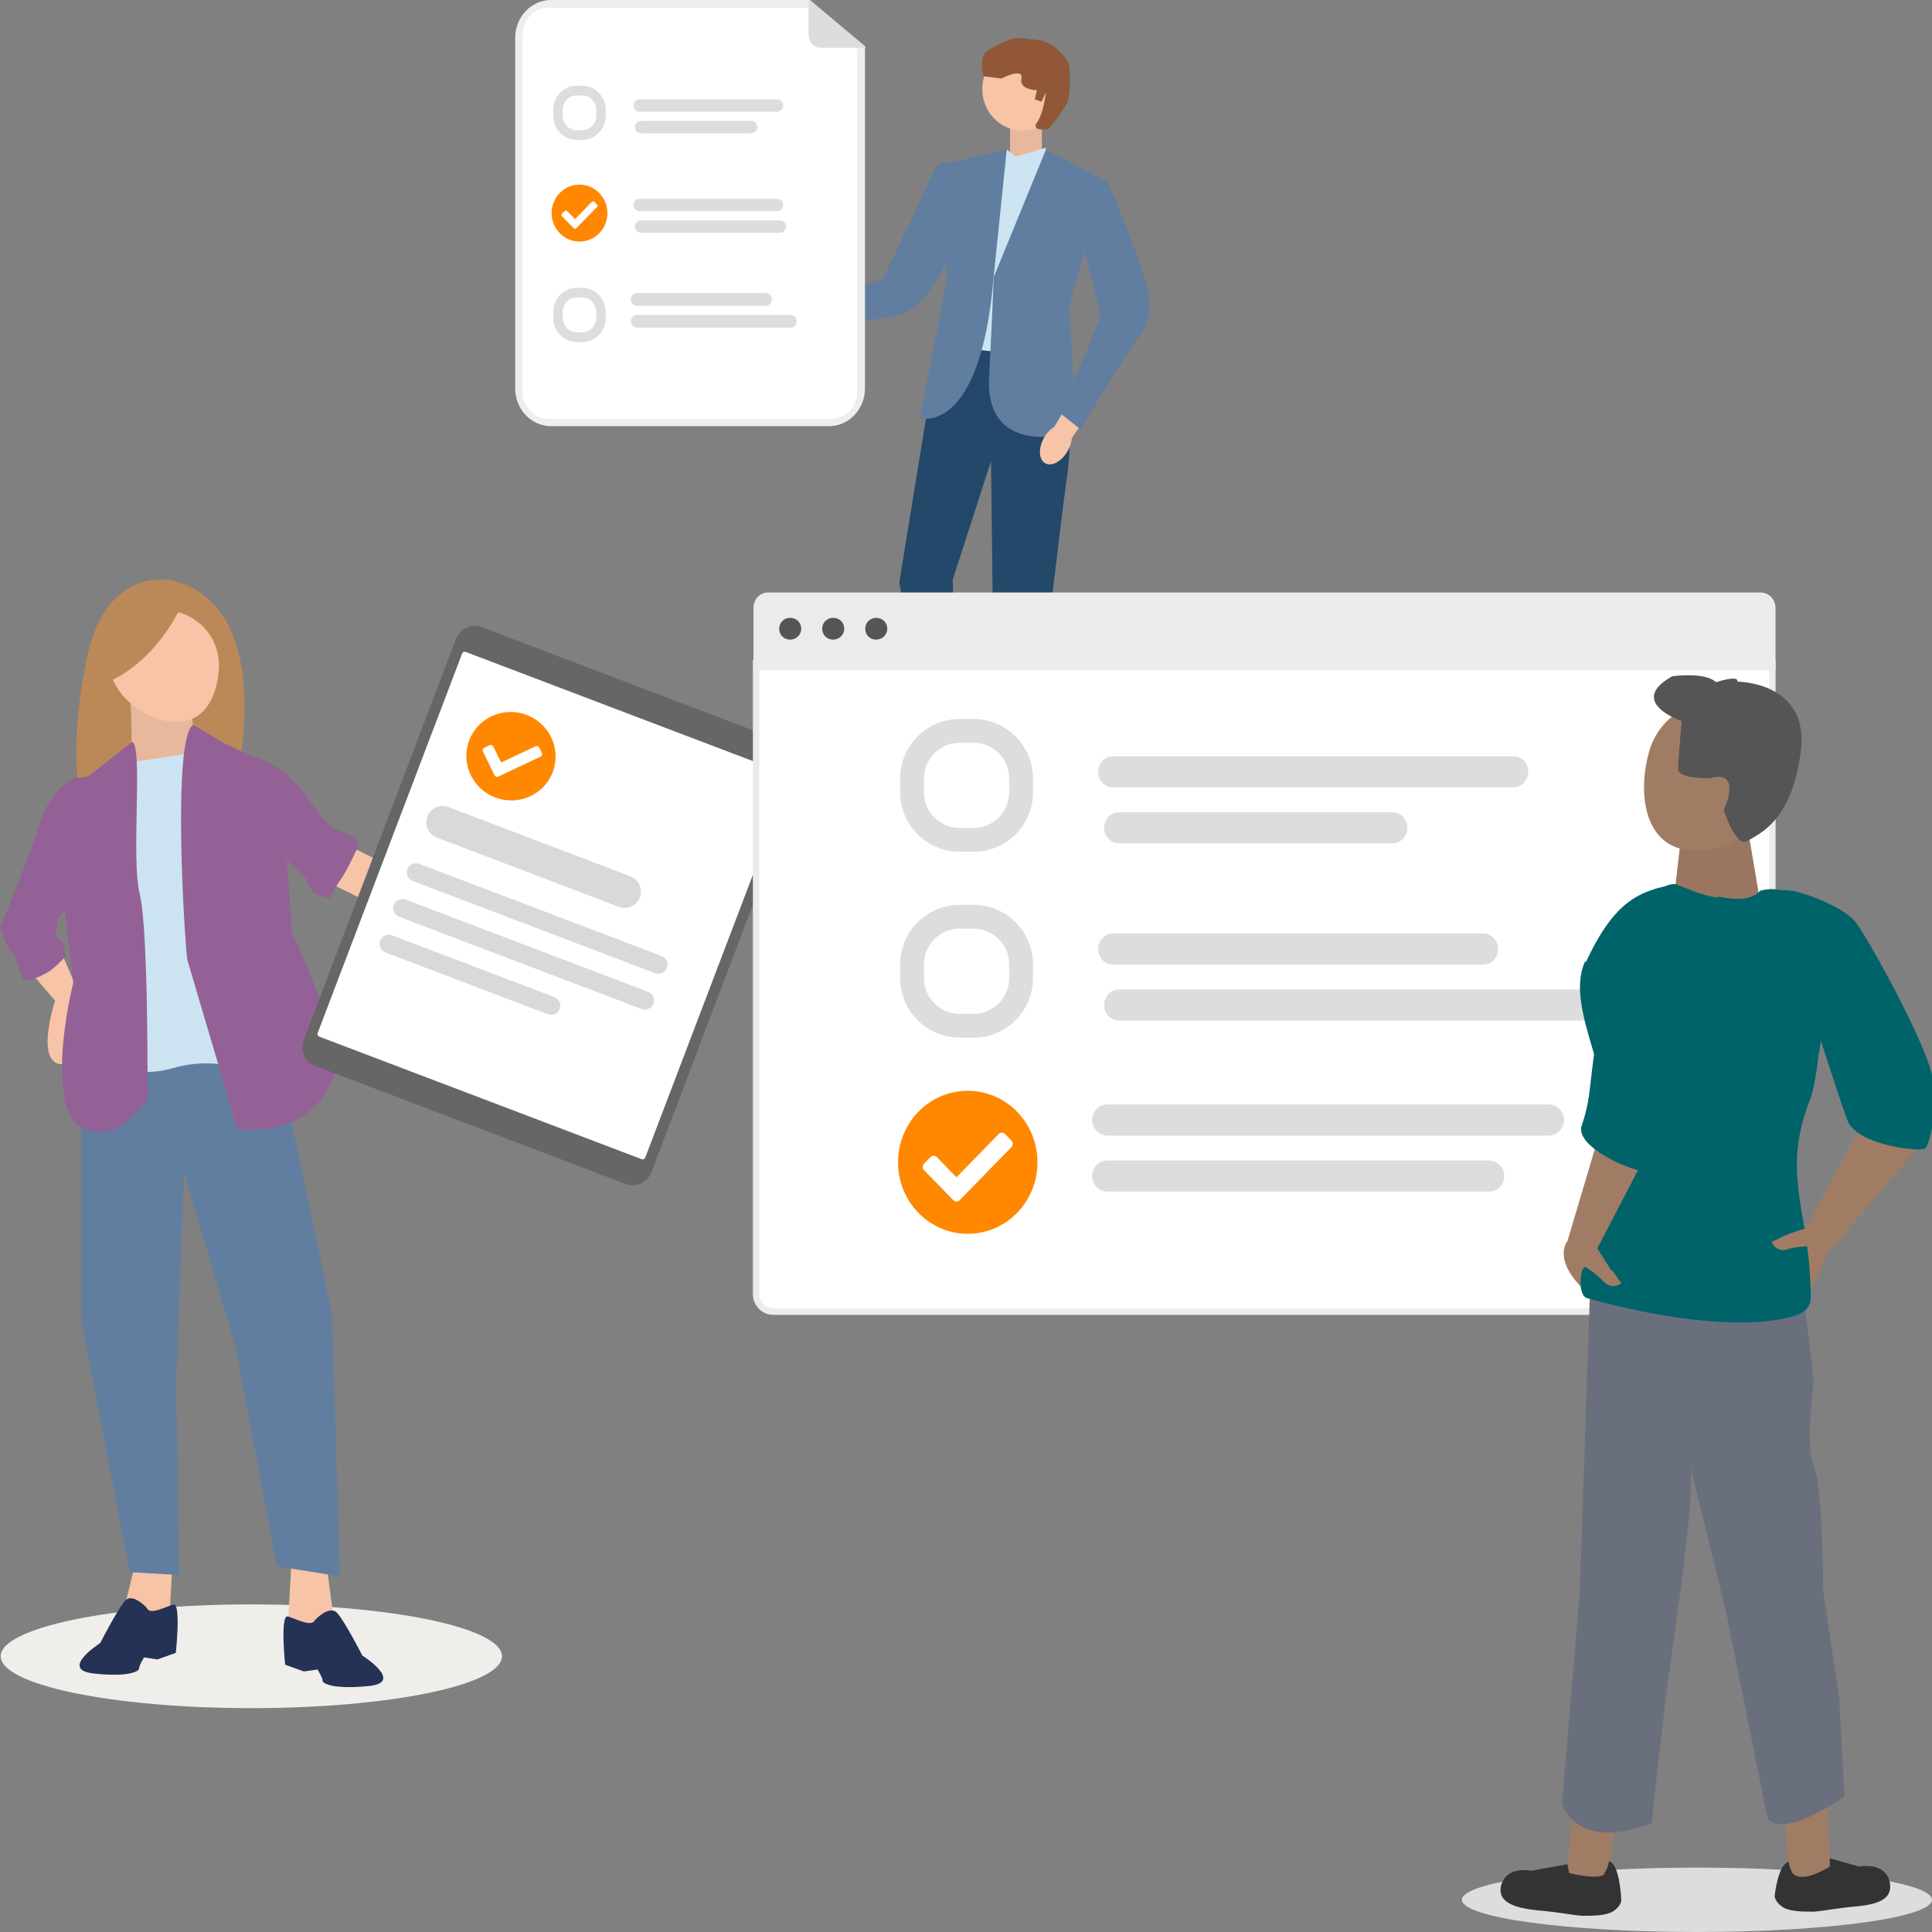 <svg width="300" height="300" viewBox="0 0 300 300" fill="none" xmlns="http://www.w3.org/2000/svg">
<rect x="0" y="0" width="300" height="300" fill="#808080" stroke="none"/>
<g clip-path="url(#clip0_2724_3868)">
<path d="M263.5 300C283.658 300 300 297.761 300 295C300 292.239 283.658 290 263.5 290C243.342 290 227 292.239 227 295C227 297.761 243.342 300 263.5 300Z" fill="#DDDDDD"/>
<path d="M150.274 128C164.164 128 175.425 125.675 175.425 122.808C175.425 119.94 164.164 117.616 150.274 117.616C136.383 117.616 125.123 119.94 125.123 122.808C125.123 125.675 136.383 128 150.274 128Z" fill="#F0EEEA"/>
<path d="M161.777 18.762H156.834V24.814H161.777V18.762Z" fill="#F7C4A7"/>
<path d="M161.777 18.762H156.834V24.814H161.777V18.762Z" fill="black" fill-opacity="0.06"/>
<path d="M122.68 51.148C123.418 51.099 124.084 50.863 124.705 50.459L132.232 49.651L132.07 46.562L124.43 47.156C123.74 46.895 123.049 46.776 122.312 46.87C120.518 47.037 119.136 48.131 119.228 49.294C119.344 50.483 120.886 51.314 122.68 51.148Z" fill="#C68966"/>
<path d="M159.826 110.62H155.039L156.557 123.545H159.826V110.62Z" fill="#F7C4A7"/>
<path d="M148.711 123.473C148.964 123.046 149.401 123.117 149.884 123.046L152.117 122.761L156.167 119.695L156.743 120.741C158.653 122.713 159.896 121.454 159.896 121.454C160.908 123.07 160.425 124.352 160.425 124.352V124.78C160.425 125.208 160.102 125.565 159.666 125.565H149.654C149.033 125.565 148.55 125.065 148.55 124.424C148.55 124.186 148.595 123.639 148.711 123.473Z" fill="#6A6F7D"/>
<path d="M147.951 105.201L143.163 105.391L145.189 118.246L148.434 118.079L147.951 105.201Z" fill="#F7C4A7"/>
<path d="M137.731 120.694C137.892 120.219 138.353 120.195 138.813 120.029L140.954 119.292L144.336 115.466L145.096 116.393C147.328 117.914 148.341 116.441 148.341 116.441C149.653 117.795 149.399 119.173 149.399 119.173L149.492 119.578C149.561 119.981 149.308 120.409 148.893 120.504L139.043 122.547C138.445 122.666 137.869 122.286 137.755 121.645C137.731 121.478 137.663 120.884 137.731 120.694Z" fill="#6A6F7D"/>
<path d="M162.404 23.252L163.439 33.612L158.583 56.161L148.204 54.355L149.239 42.19L156.328 23.205L157.715 24.31L162.404 22.934V23.252Z" fill="#CCE4F1"/>
<path d="M148.204 25.819L148.043 38.08C148.043 38.08 144.614 47.869 139.39 48.938C134.189 50.007 127.192 50.672 127.192 50.672L126.57 46.728L137.134 43.283C137.134 43.283 143.9 29.122 144.936 26.627C145.971 24.108 148.204 25.819 148.204 25.819Z" fill="#617EA0"/>
<path d="M166.066 63.74L162.246 55.518L146.641 53.713L144.57 60.152L139.645 90.423L143.604 113.019L148.621 113.113L147.93 90.042L153.891 71.581L154.42 117.889L160.312 118.246C160.312 118.246 164.984 78.709 165.674 74.075C166.388 69.466 166.066 63.74 166.066 63.74Z" fill="#23486A"/>
<path d="M147.007 43.473L145.971 25.605L156.328 23.229L154.28 43.116C152.209 67.78 142.842 64.928 142.842 64.928L147.007 43.473Z" fill="#617EA0"/>
<path d="M158.767 20.275C162.211 20.275 165.004 17.392 165.004 13.836C165.004 10.28 162.211 7.397 158.767 7.397C155.322 7.397 152.53 10.28 152.53 13.836C152.53 17.392 155.322 20.275 158.767 20.275Z" fill="#F7C4A7"/>
<path d="M161.022 19.016C162.058 17.59 162.404 14.359 162.404 14.359L161.713 15.784L160.677 15.428L161.022 14.002C161.022 14.002 158.238 14.002 158.606 12.197C158.951 10.391 155.498 12.197 155.498 12.197L152.714 11.84C152.714 11.84 151.886 8.728 153.359 7.849C158.007 5.093 158.376 6.043 160.332 6.114C164.152 6.28 165.533 9.322 165.878 9.678C166.224 10.034 166.224 13.955 165.878 15.404C165.533 16.83 162.772 20.062 162.772 20.062C162.772 20.062 159.986 20.465 161.022 19.016Z" fill="#915737"/>
<path d="M162.403 23.252L154.279 43.092C154.279 43.092 154.279 45.231 153.589 58.465C152.898 71.7 167.098 67.043 167.098 67.043L166.062 47.37L171.609 28.052L162.61 23.395L162.403 23.252Z" fill="#617EA0"/>
<path d="M166.431 68.016L170.781 61.673L167.789 59.606L163.693 66.283C163.072 66.662 162.566 67.21 162.173 67.875C161.23 69.467 161.254 71.248 162.22 71.89C163.187 72.531 164.775 71.747 165.718 70.132C166.133 69.467 166.385 68.73 166.431 68.016Z" fill="#F7C4A7"/>
<path d="M167.098 33.446L170.918 49.175L164.681 64.192L167.789 66.687C167.789 66.687 175.061 54.521 176.787 52.383C178.536 50.245 178.536 47.37 178.536 47.37C178.881 44.162 171.954 28.053 171.954 28.053H170.204C170.204 28.076 167.098 33.446 167.098 33.446Z" fill="#617EA0"/>
<path d="M128.765 66.176H85.532C82.448 66.157 79.964 63.498 80 60.259V5.917C79.982 2.678 82.448 0.037 85.532 0H125.773L134.313 7.284V60.259C134.332 63.498 131.847 66.157 128.765 66.176Z" fill="#F0EEEA"/>
<path d="M85.133 1.198C82.902 1.217 81.107 3.127 81.125 5.467V60.764C81.107 63.105 82.902 65.034 85.133 65.034H129.109C131.34 65.015 133.135 63.105 133.118 60.764V7.715L125.483 1.198H85.133Z" fill="white"/>
<path d="M118.923 47.494H98.902C98.376 47.476 97.959 47.027 97.959 46.483C97.959 45.94 98.376 45.491 98.883 45.491H118.923C119.448 45.491 119.865 45.959 119.865 46.502C119.848 47.045 119.43 47.476 118.923 47.494Z" fill="#DDDDDD"/>
<path d="M122.785 50.884H98.902C98.376 50.865 97.959 50.434 97.959 49.891C97.959 49.348 98.376 48.899 98.902 48.899H122.785C123.311 48.918 123.728 49.348 123.728 49.891C123.728 50.434 123.311 50.884 122.785 50.884Z" fill="#DDDDDD"/>
<path d="M134.292 7.419H127.437C126.397 7.401 125.54 6.534 125.559 5.445V0.129C125.559 0.055 125.595 0 125.668 0C125.686 0 125.722 1.56477e-06 125.741 0.018L134.347 7.179C134.402 7.216 134.402 7.29 134.365 7.345C134.365 7.382 134.329 7.419 134.292 7.419Z" fill="#DDDDDD"/>
<path d="M98.596 35.182C98.596 34.653 99.011 34.225 99.523 34.225H121.145C121.657 34.225 122.073 34.653 122.073 35.182C122.073 35.711 121.657 36.14 121.145 36.14H99.523C99.011 36.14 98.596 35.711 98.596 35.182Z" fill="#DDDDDD"/>
<path d="M98.596 19.743C98.596 19.215 99.011 18.786 99.523 18.786H116.685C117.197 18.786 117.612 19.215 117.612 19.743C117.612 20.272 117.197 20.701 116.685 20.701H99.523C99.011 20.701 98.596 20.272 98.596 19.743Z" fill="#DDDDDD"/>
<path d="M98.363 31.831C98.363 31.302 98.778 30.874 99.29 30.874H120.68C121.192 30.874 121.607 31.302 121.607 31.831C121.607 32.36 121.192 32.789 120.68 32.789H99.29C98.778 32.789 98.363 32.36 98.363 31.831Z" fill="#DDDDDD"/>
<path d="M98.363 16.392C98.363 15.864 98.778 15.435 99.29 15.435H120.68C121.192 15.435 121.607 15.864 121.607 16.392C121.607 16.921 121.192 17.349 120.68 17.349H99.29C98.778 17.349 98.363 16.921 98.363 16.392Z" fill="#DDDDDD"/>
<path fill-rule="evenodd" clip-rule="evenodd" d="M85.908 17.083C85.908 15 87.543 13.312 89.56 13.312H90.408C92.424 13.312 94.06 15 94.06 17.083V17.962C94.06 20.044 92.424 21.732 90.408 21.732H89.56C87.543 21.732 85.908 20.044 85.908 17.962V17.083ZM89.56 14.82C88.35 14.82 87.369 15.833 87.369 17.083V17.962C87.369 19.211 88.35 20.224 89.56 20.224H90.408C91.618 20.224 92.599 19.211 92.599 17.962V17.083C92.599 15.833 91.618 14.82 90.408 14.82H89.56Z" fill="#DDDDDD"/>
<path fill-rule="evenodd" clip-rule="evenodd" d="M85.908 48.459C85.908 46.377 87.543 44.689 89.56 44.689H90.408C92.424 44.689 94.06 46.377 94.06 48.459V49.339C94.06 51.421 92.424 53.109 90.408 53.109H89.56C87.543 53.109 85.908 51.421 85.908 49.339V48.459ZM89.56 46.197C88.35 46.197 87.369 47.21 87.369 48.459V49.339C87.369 50.588 88.35 51.601 89.56 51.601H90.408C91.618 51.601 92.599 50.588 92.599 49.339V48.459C92.599 47.21 91.618 46.197 90.408 46.197H89.56Z" fill="#DDDDDD"/>
<path d="M94.316 33.092C94.316 35.533 92.378 37.512 89.985 37.512C87.592 37.512 85.652 35.533 85.652 33.092C85.652 30.65 87.592 28.672 89.985 28.672C92.378 28.672 94.316 30.65 94.316 33.092ZM89.484 35.432L92.698 32.154C92.809 32.041 92.809 31.863 92.698 31.749L92.302 31.345C92.192 31.232 92.017 31.232 91.906 31.345L89.286 34.019L88.063 32.771C87.952 32.658 87.777 32.658 87.667 32.771L87.27 33.175C87.16 33.288 87.16 33.467 87.27 33.579L89.087 35.432C89.198 35.546 89.373 35.546 89.484 35.432Z" fill="#FF8800"/>
<path d="M39.026 265.241C60.522 265.241 77.948 261.635 77.948 257.185C77.948 252.735 60.522 249.129 39.026 249.129C17.531 249.129 0.105 252.735 0.105 257.185C0.105 261.635 17.531 265.241 39.026 265.241Z" fill="#F0EEEA"/>
<path d="M71.829 136.151L78.224 137.737C78.224 137.737 79.421 136.862 83.317 139.391C85.2 140.64 90.495 140.039 89.618 142.275C87.864 146.747 77.501 142.447 77.501 142.447L73.035 140.707L71.829 136.151Z" fill="#F7C4A7"/>
<path d="M81.001 139.395C81.406 138.711 82.883 137.523 82.176 136.877C81.418 136.177 76.977 139.096 76.977 139.096C76.977 139.096 80.597 140.079 81.001 139.395Z" fill="#F7C4A7"/>
<path d="M45.218 243.341L44.703 252.32L47.587 254.622L52.003 252.738L50.8 243.661L45.218 243.341Z" fill="#F7C4A7"/>
<path d="M26.811 242.285L26.296 251.265L23.147 253.221L18.996 250.846L21.22 241.964L26.811 242.285Z" fill="#F7C4A7"/>
<path d="M13.464 161.59L12.643 172.849V205.236L20.157 244.132L27.76 244.568L27.373 214.527L28.573 182.07L36.578 209.12L43.003 243.216L52.779 244.774L51.565 204.133L43.003 163.284L13.464 161.59Z" fill="#617EA0"/>
<path d="M48.939 251.524C48.446 252.761 45.955 251.353 44.707 251.001C43.459 250.648 44.277 258.496 44.277 258.496L47.176 259.541L49.307 259.242C49.307 259.242 50.113 260.553 50.089 260.973C50.065 261.393 51.7 262.366 57.262 261.806C62.86 261.248 56.265 257.075 56.265 257.075C56.265 257.075 53.572 251.825 52.38 250.491C51.191 249.123 48.939 251.524 48.939 251.524Z" fill="#253255"/>
<path d="M22.772 249.645C23.248 250.885 25.663 249.499 26.923 249.155C28.148 248.812 27.3 256.652 27.3 256.652L24.453 257.674L22.367 257.359C22.367 257.359 21.57 258.664 21.591 259.084C21.612 259.505 20.004 260.464 14.556 259.86C9.073 259.259 15.56 255.138 15.56 255.138C15.56 255.138 18.23 249.909 19.406 248.585C20.545 247.228 22.772 249.645 22.772 249.645Z" fill="#253255"/>
<path d="M9.426 147.618L13.777 157.863C13.777 157.863 14.367 165.032 9.812 165.254C5.257 165.477 8.541 155.38 8.541 155.38L4.39 150.51L9.426 147.618Z" fill="#F7C4A7"/>
<path d="M27.302 90.266C27.302 90.266 16.632 87.147 13.478 102.273C10.323 117.4 12.726 125.04 12.726 125.04L36.544 122.155C36.544 122.155 43.306 94.867 27.302 90.266Z" fill="#BB8958"/>
<path d="M20.604 128.925L8.94 142.68L8.683 145.566L9.698 146.286L10.26 148.436C10.26 148.436 8.468 150.369 7.554 150.896C6.639 151.424 4.699 152.47 3.556 152.004L2.856 150.137L2.324 148.436L1.317 147.338L0 144.033C0 144.033 4.325 133.821 6.052 128.136C7.779 122.451 11.497 120.867 11.497 120.867L14.768 120.45L20.604 128.925Z" fill="#946196"/>
<path d="M20.248 108.806C20.248 108.806 30.89 109.417 30.005 110.623C29.049 111.825 32.446 120.014 32.446 120.014L18.653 121.771C18.653 121.771 19.647 119.279 20.167 117.634C20.723 115.99 20.248 108.806 20.248 108.806Z" fill="#F7C4A7"/>
<path d="M20.248 108.806C20.248 108.806 30.89 109.417 30.005 110.623C29.049 111.825 32.446 120.014 32.446 120.014L18.653 121.771C18.653 121.771 19.647 119.279 20.167 117.634C20.723 115.99 20.248 108.806 20.248 108.806Z" fill="black" fill-opacity="0.06"/>
<path d="M26.011 94.794C30.663 95.061 34.223 99.091 33.991 103.746C33.722 108.435 31.585 112.362 26.932 112.095C22.244 111.826 16.792 107.429 17.059 102.776C17.33 98.052 21.358 94.527 26.011 94.794Z" fill="#F7C4A7"/>
<path d="M28.869 92.523C28.869 92.523 25.415 101.928 16.95 105.832L15.569 97.492L28.869 92.523Z" fill="#BB8958"/>
<path d="M17.109 119.041L12.772 165.069C12.772 165.069 20.726 167.639 26.807 165.874C30.406 164.813 34.295 164.86 37.869 166.086L32.609 116.514L18.404 118.657L17.109 119.041Z" fill="#CCE4F1"/>
<path d="M29.98 112.542C26.707 114.738 28.643 145.828 29.081 149.019L36.865 175.341C50.72 176.523 52.223 165.604 52.223 165.604C51.761 158.371 45.38 144.89 45.38 144.89L44.007 126.562L42.007 118.769L34.83 115.422L29.98 112.542Z" fill="#946196"/>
<path d="M20.552 115.186C22.237 116.264 20.308 133.2 21.697 138.818C23.088 144.401 22.906 170.755 22.906 170.755C20.342 173.901 16.353 178.308 11.374 174.062C7.449 167.914 11.374 152.609 11.374 152.609L8.794 130.028L10.029 124.011L13.423 120.771L20.552 115.186Z" fill="#946196"/>
<path d="M61.515 134.962L53.319 130.934L49.163 136.124L58.001 140.483L61.515 134.962Z" fill="#F7C4A7"/>
<path d="M47.603 136.516C47.603 136.516 47.941 137.774 48.666 138.491C49.391 139.207 51.208 139.449 51.208 139.449C51.208 139.449 52.217 137.467 52.943 136.516C53.669 135.568 55.4 131.893 55.4 131.893C55.4 131.893 56.86 130.819 53.669 129.32C53.268 129.133 52.181 128.977 51.676 128.567C49.127 126.495 47.114 122.172 44.099 119.962C40.555 117.299 37.576 117.121 37.576 117.121L36.395 116.976L35.042 117.302L39.327 128.567L47.603 136.516Z" fill="#946196"/>
<path d="M123.039 115.734C124.689 116.351 125.449 118.168 124.727 119.864L101.185 181.955C100.571 183.6 98.75 184.46 97.174 183.855L48.912 165.497C47.325 164.913 46.556 163.063 47.191 161.43L70.766 99.275C71.38 97.63 73.201 96.77 74.777 97.375L123.039 115.734Z" fill="#666666"/>
<path d="M49.33 160.399C49.226 160.642 49.368 160.881 49.59 160.974L99.626 179.993C99.869 180.097 100.108 179.955 100.201 179.732L122.622 120.832C122.726 120.588 122.584 120.35 122.362 120.257L72.326 101.236C72.083 101.133 71.844 101.276 71.752 101.497L49.33 160.399Z" fill="white"/>
<path d="M66.366 126.793C66.863 125.484 68.326 124.826 69.634 125.323L97.901 136.076C99.209 136.573 99.866 138.038 99.369 139.346C98.872 140.655 97.409 141.313 96.101 140.815L67.834 130.063C66.526 129.565 65.869 128.101 66.366 126.793Z" fill="#D9D9D9"/>
<path d="M63.262 134.962C63.542 134.225 64.365 133.855 65.101 134.135L102.74 148.452C103.476 148.732 103.845 149.556 103.566 150.293C103.286 151.029 102.463 151.4 101.727 151.119L64.088 136.802C63.352 136.522 62.982 135.698 63.262 134.962Z" fill="#D9D9D9"/>
<path d="M61.15 140.515C61.43 139.779 62.253 139.408 62.989 139.689L100.628 154.005C101.364 154.286 101.734 155.11 101.454 155.846C101.175 156.583 100.351 156.953 99.615 156.673L61.976 142.356C61.24 142.076 60.871 141.252 61.15 140.515Z" fill="#D9D9D9"/>
<path d="M59.043 146.068C59.323 145.331 60.146 144.962 60.882 145.241L86.078 154.826C86.813 155.106 87.183 155.929 86.903 156.665C86.624 157.402 85.8 157.772 85.065 157.493L59.869 147.909C59.133 147.628 58.764 146.804 59.043 146.068Z" fill="#D9D9D9"/>
<path d="M85.888 119.73C84.629 123.303 80.68 125.166 77.065 123.892C73.45 122.618 71.541 118.69 72.8 115.117C74.059 111.544 78.009 109.682 81.624 110.956C85.239 112.23 87.148 116.156 85.888 119.73ZM77.381 120.582L83.927 117.495C84.153 117.389 84.245 117.128 84.135 116.904L83.746 116.101C83.637 115.877 83.374 115.784 83.147 115.891L77.811 118.407L76.607 115.931C76.497 115.707 76.234 115.614 76.009 115.721L75.201 116.101C74.976 116.207 74.884 116.468 74.993 116.691L76.781 120.371C76.891 120.595 77.154 120.688 77.381 120.582Z" fill="#FF8800"/>
<path d="M117.815 102.942H117.407V200.942C117.407 202.39 118.548 203.678 120.096 203.678H272.523C273.989 203.678 275.211 202.471 275.211 200.942V102.942H117.815Z" fill="white" stroke="#EBEBEB"/>
<path d="M117 94.414C117 93.046 117.978 92 119.281 92H273.419C274.641 92 275.7 93.046 275.7 94.414V104.069H117V94.414Z" fill="#EBEBEB"/>
<path d="M122.703 99.322C123.599 99.322 124.414 98.598 124.414 97.632C124.414 96.666 123.68 95.942 122.703 95.942C121.725 95.942 120.992 96.666 120.992 97.632C120.992 98.598 121.725 99.322 122.703 99.322Z" fill="#555555"/>
<path d="M129.383 99.322C130.279 99.322 131.094 98.598 131.094 97.632C131.094 96.666 130.361 95.942 129.383 95.942C128.406 95.942 127.672 96.666 127.672 97.632C127.672 98.598 128.406 99.322 129.383 99.322Z" fill="#555555"/>
<path d="M136.064 99.322C136.96 99.322 137.774 98.598 137.774 97.632C137.774 96.666 137.041 95.942 136.064 95.942C135.086 95.942 134.353 96.666 134.353 97.632C134.353 98.598 135.086 99.322 136.064 99.322Z" fill="#555555"/>
<path d="M171.456 128.537C171.456 127.204 172.485 126.124 173.752 126.124H216.236C217.504 126.124 218.531 127.204 218.531 128.537C218.531 129.87 217.504 130.952 216.236 130.952H173.752C172.485 130.952 171.456 129.87 171.456 128.537Z" fill="#DDDDDD"/>
<path d="M170.514 119.847C170.514 118.514 171.539 117.432 172.804 117.432H235.007C236.272 117.432 237.298 118.514 237.298 119.847C237.298 121.18 236.272 122.26 235.007 122.26H172.804C171.539 122.26 170.514 121.18 170.514 119.847Z" fill="#DDDDDD"/>
<path fill-rule="evenodd" clip-rule="evenodd" d="M139.78 120.872C139.78 115.772 143.917 111.639 149.018 111.639H151.162C156.263 111.639 160.4 115.772 160.4 120.872V123.026C160.4 128.124 156.263 132.259 151.162 132.259H149.018C143.917 132.259 139.78 128.124 139.78 123.026V120.872ZM149.018 115.332C145.957 115.332 143.475 117.812 143.475 120.872V123.026C143.475 126.086 145.957 128.566 149.018 128.566H151.162C154.223 128.566 156.705 126.086 156.705 123.026V120.872C156.705 117.812 154.223 115.332 151.162 115.332H149.018Z" fill="#DDDDDD"/>
<path d="M240.535 176.337H171.923C170.612 176.293 169.573 175.21 169.573 173.899C169.573 172.59 170.612 171.509 171.878 171.509H240.535C241.844 171.509 242.883 172.636 242.883 173.945C242.84 175.254 241.8 176.293 240.535 176.337Z" fill="#DDDDDD"/>
<path d="M231.252 185.028H171.915C170.609 184.983 169.573 183.935 169.573 182.614C169.573 181.294 170.609 180.2 171.915 180.2H231.252C232.559 180.246 233.595 181.294 233.595 182.614C233.595 183.935 232.559 185.028 231.252 185.028Z" fill="#DDDDDD"/>
<path fill-rule="evenodd" clip-rule="evenodd" d="M139.78 149.741C139.78 144.64 143.917 140.507 149.018 140.507H151.162C156.263 140.507 160.4 144.64 160.4 149.741V151.894C160.4 156.993 156.263 161.128 151.162 161.128H149.018C143.917 161.128 139.78 156.993 139.78 151.894V149.741ZM149.018 144.201C145.957 144.201 143.475 146.681 143.475 149.741V151.894C143.475 154.954 145.957 157.434 149.018 157.434H151.162C154.223 157.434 156.705 154.954 156.705 151.894V149.741C156.705 146.681 154.223 144.201 151.162 144.201H149.018Z" fill="#DDDDDD"/>
<path d="M171.456 156.057C171.456 154.724 172.489 153.644 173.762 153.644H246.226C247.499 153.644 248.533 154.724 248.533 156.057C248.533 157.39 247.499 158.472 246.226 158.472H173.762C172.489 158.472 171.456 157.39 171.456 156.057Z" fill="#DDDDDD"/>
<path d="M170.514 147.367C170.514 146.034 171.539 144.954 172.804 144.954H230.331C231.597 144.954 232.622 146.034 232.622 147.367C232.622 148.7 231.597 149.782 230.331 149.782H172.804C171.539 149.782 170.514 148.7 170.514 147.367Z" fill="#DDDDDD"/>
<path d="M161.099 180.48C161.099 186.615 156.254 191.586 150.273 191.586C144.292 191.586 139.444 186.615 139.444 180.48C139.444 174.345 144.292 169.376 150.273 169.376C156.254 169.376 161.099 174.345 161.099 180.48ZM149.02 186.361L157.053 178.123C157.331 177.839 157.331 177.392 157.053 177.108L156.064 176.092C155.788 175.808 155.352 175.808 155.074 176.092L148.525 182.808L145.469 179.675C145.192 179.391 144.755 179.391 144.48 179.675L143.488 180.69C143.213 180.973 143.213 181.422 143.488 181.704L148.029 186.361C148.306 186.645 148.743 186.645 149.02 186.361Z" fill="#FF8800"/>
<path d="M243.201 291.961C243.569 288.467 244.212 281.478 244.212 281.202L252.213 274.765C251.293 280.742 249.362 292.697 249.454 293.156C249.454 293.524 245.316 292.513 243.201 291.961Z" fill="#A17C65"/>
<path d="M278.052 293.708C277.777 290.214 277.133 283.225 277.133 282.95L283.57 275.133C283.754 281.202 284.306 293.249 284.397 293.617C284.489 293.984 280.259 293.8 278.052 293.617V293.708Z" fill="#A17C65"/>
<path d="M246.879 200.925L245.316 247.179L242.557 280.007C242.557 280.007 244.397 287.64 256.443 283.134L258.558 264.375L260.857 247.639C260.857 247.639 263.064 231.362 262.512 228.328C262.052 225.293 265.546 216.098 265.546 216.098L273.087 201.109L246.879 200.925Z" fill="#6A6F7D"/>
<path d="M256.259 202.396L267.937 249.937L274.466 282.306C274.466 282.306 275.937 285.984 286.42 278.995L285.593 263.73L283.11 246.994C283.11 246.994 283.018 230.442 281.639 227.683C280.259 224.833 281.639 214.35 281.639 214.35L279.708 198.166L256.167 202.487L256.259 202.396Z" fill="#6A6F7D"/>
<path d="M249.178 290.949C248.443 292.053 243.661 290.857 243.661 290.857L243.385 289.478L237.776 290.489C237.776 290.489 233.913 289.662 233.086 292.788C232.35 295.915 236.488 296.467 239.891 296.742C243.293 297.11 245.224 297.57 246.236 297.478C247.339 297.478 249.454 297.478 250.558 296.742C251.753 295.915 251.753 295.087 251.753 295.087C251.753 295.087 251.569 289.386 249.822 289.018C249.822 289.018 249.822 289.846 249.086 290.949H249.178Z" fill="#333333"/>
<path d="M278.144 290.582C279.432 292.881 284.122 289.846 284.122 289.846V288.559L288.719 289.846C288.719 289.846 292.582 289.018 293.409 292.145C294.145 295.271 290.834 295.823 287.432 296.099C284.03 296.467 282.099 296.927 281.087 296.835C279.984 296.835 277.869 296.835 276.765 296.099C275.57 295.271 275.57 294.444 275.57 294.444C275.57 294.444 276.029 289.478 277.777 289.11C277.777 289.11 277.777 289.846 278.236 290.582H278.144Z" fill="#333333"/>
<path d="M290.467 172.142L280.259 190.901C280.259 190.901 269.317 195.498 273.547 200.832C279.248 208.096 283.478 195.039 283.478 195.039L298.559 177.199L290.467 172.142Z" fill="#A17C65"/>
<path d="M270.972 126.164L273.271 139.774L259.845 140.233L261.408 126.716L270.972 126.164Z" fill="#9A7660"/>
<path d="M266.65 139.406C263.707 138.854 262.144 138.026 260.213 137.291C256.994 137.015 254.328 142.624 251.569 144.371C251.477 145.567 250.282 146.946 250.19 148.785C250.006 150.532 247.431 152.923 248.351 155.498C250.19 166.901 248.075 184.556 247.155 186.763C245.96 189.43 244.121 201.016 246.419 201.568C254.971 203.959 266.466 206.166 275.018 205.062C282.19 204.143 281.179 202.304 281.087 198.993C280.719 187.867 276.673 182.073 280.995 170.947C281.915 168.556 282.374 163.866 282.374 163.866C282.374 163.866 286.42 145.383 276.489 138.302C275.294 137.75 273.363 138.302 273.363 138.302C271.799 139.957 269.317 139.681 266.742 139.222L266.65 139.406Z" fill="#006369"/>
<path d="M279.064 138.486C277.777 138.118 274.65 138.21 274.65 138.21C274.65 138.486 275.846 143.543 278.42 149.153C280.075 152.831 284.949 168.831 286.88 173.981C288.352 177.935 298.559 178.947 299.018 178.303C299.478 177.659 300.95 173.153 300.214 167.912C299.57 162.67 289.547 144.739 287.984 142.992C286.788 141.612 283.11 139.589 279.064 138.486Z" fill="#006369"/>
<path d="M277.041 191.913C277.869 191.545 279.708 190.901 280.535 190.717L281.823 193.476C280.903 193.476 278.788 193.568 277.409 194.028C276.029 194.396 275.294 193.384 275.11 192.832C275.386 192.74 276.213 192.281 277.041 191.913Z" fill="#A17C65"/>
<path d="M250.282 197.338C249.638 196.511 248.259 194.028 247.615 193.384L245.132 196.051C245.96 196.511 247.891 197.798 248.994 198.994C250.098 200.097 251.293 199.637 251.753 199.269C251.569 198.994 251.017 198.166 250.374 197.338H250.282Z" fill="#A17C65"/>
<path d="M248.718 174.808L243.385 192.74C243.385 192.74 241.178 195.222 245.408 199.728C245.408 195.958 246.511 196.786 246.511 196.786L256.443 177.659L248.718 174.808Z" fill="#A17C65"/>
<path d="M246.236 149.429C250.741 139.773 254.604 138.302 260.213 137.291C255.431 141.521 256.351 143.084 256.351 147.865C256.351 152.647 259.753 162.854 260.489 165.613C261.776 170.855 259.661 178.763 255.339 181.889C252.948 181.705 244.58 178.027 245.592 174.809C246.879 171.13 246.787 169.107 247.523 163.682C245.776 157.797 244.396 153.107 246.144 149.245L246.236 149.429Z" fill="#006369"/>
<path d="M276.949 122.67C278.604 116.876 275.294 110.899 269.501 109.244C263.707 107.589 257.73 110.899 256.075 116.692C254.42 122.486 255.063 130.118 260.857 131.773C266.65 133.428 275.294 128.463 276.949 122.67Z" fill="#A17C65"/>
<path d="M260.949 111.911C260.949 111.911 252.581 108.968 259.661 105.014C259.661 105.014 264.719 104.278 266.466 105.934C266.466 105.934 270.052 104.738 269.776 105.842C269.776 105.842 281.087 105.842 279.616 116.784C278.144 127.727 273.087 129.474 271.34 130.578C269.592 131.773 267.661 125.796 267.661 125.796C267.661 125.796 270.696 119.451 265.546 120.83C265.546 120.83 260.673 121.014 260.581 119.451C260.581 117.888 261.133 111.911 261.133 111.911H260.949Z" fill="#555555"/>
</g>
<defs>
<clipPath id="clip0_2724_3868">
<rect width="300" height="300" fill="white"/>
</clipPath>
</defs>
</svg>
